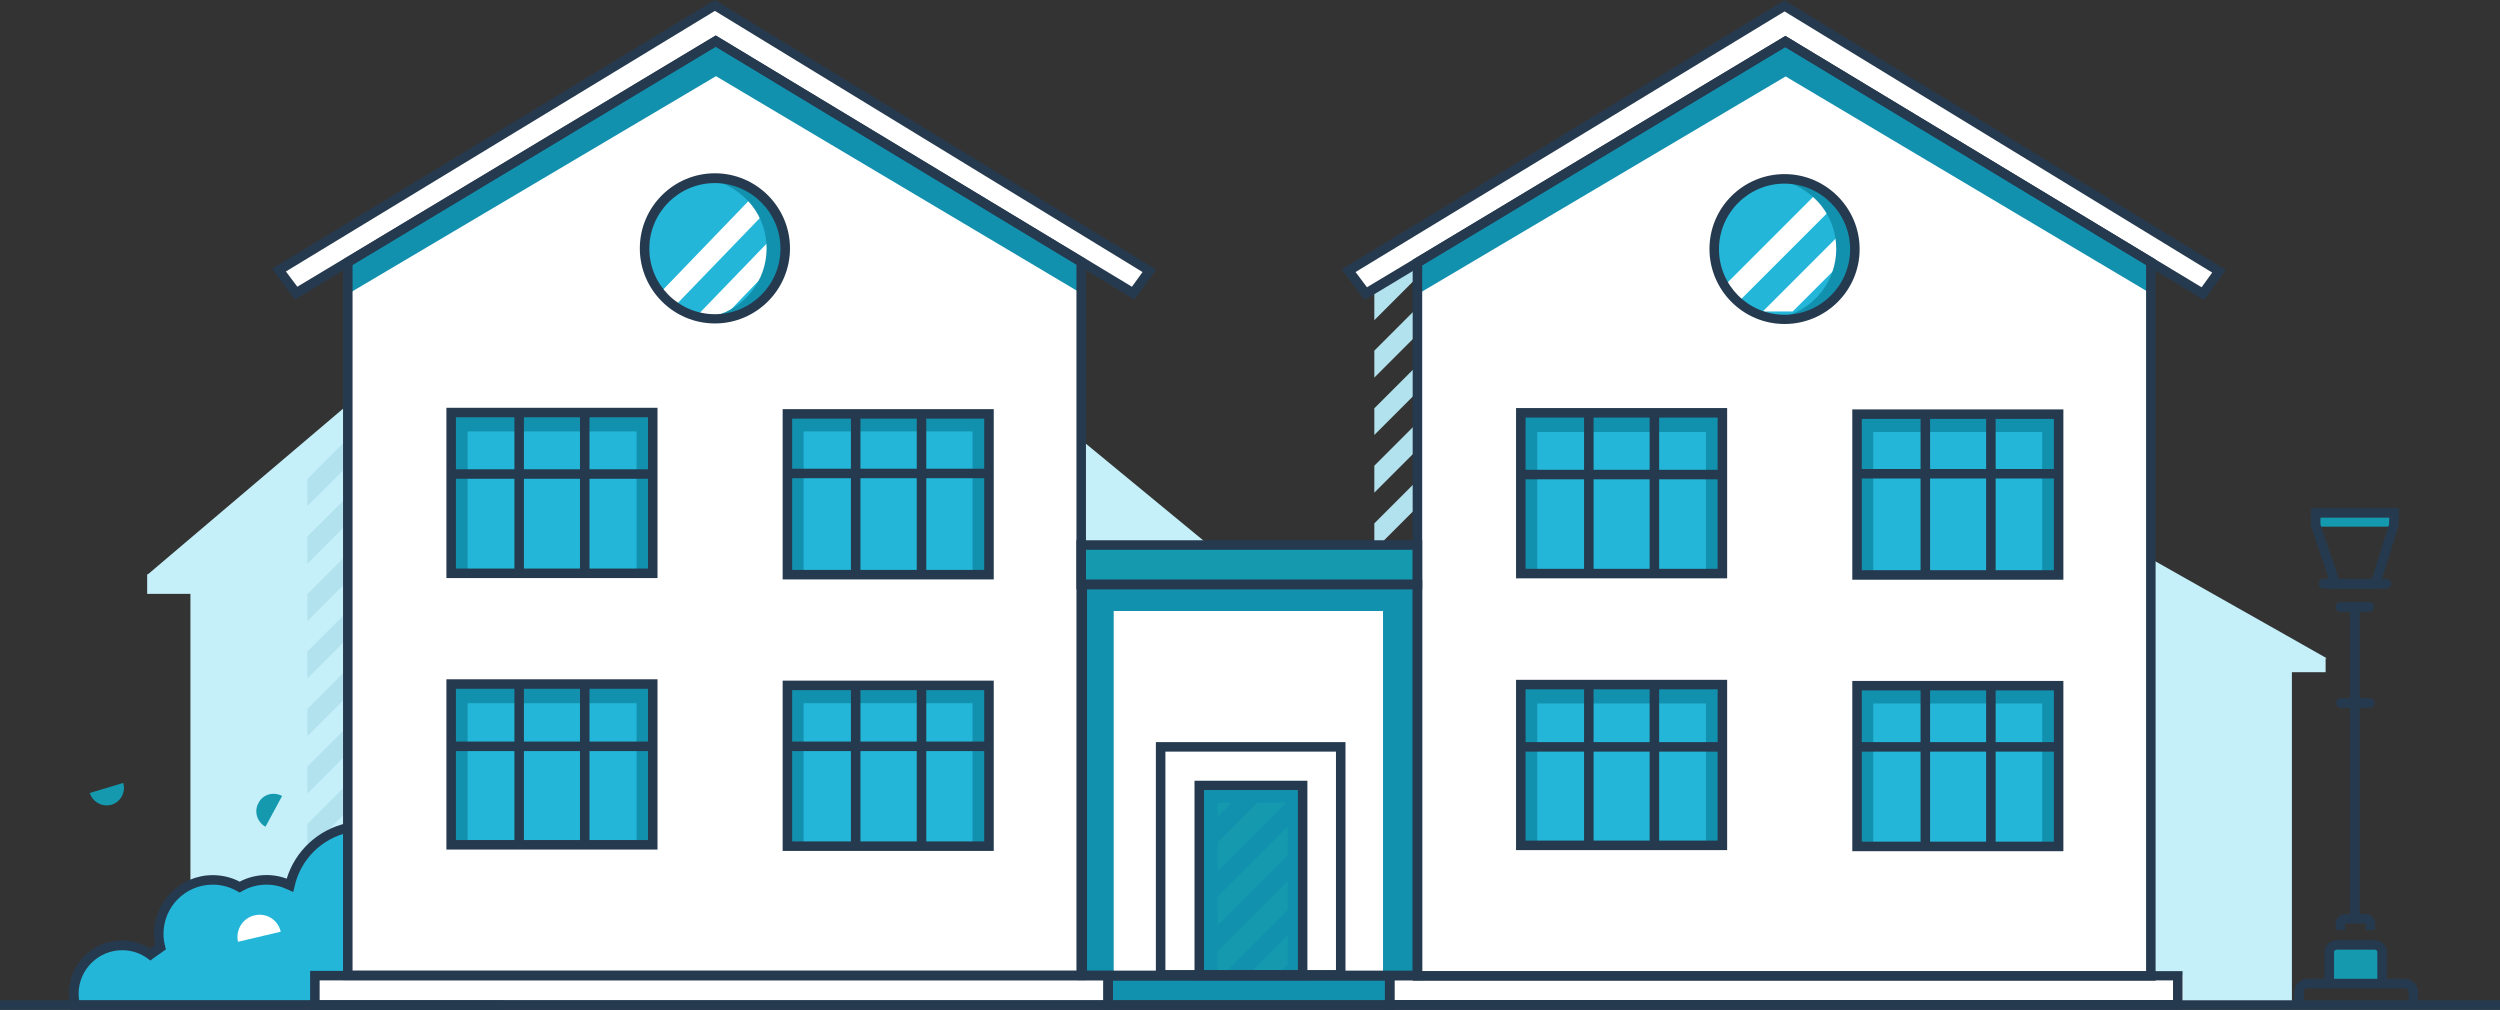 <svg version="1.1" id="line" xmlns="http://www.w3.org/2000/svg" xmlns:xlink="http://www.w3.org/1999/xlink" x="0px" y="0px"
	 viewBox="0 0 919 371.2" style="enable-background:new 0 0 919 371.2;" xml:space="preserve">
<rect x="0" y="0" width="919" height="371.2" fill="#333333" stroke="none"/>
<g>
	<g>
		<path style="fill:#C5EFF9;" d="M855.1,242h0.2l-0.2-0.1v-0.1H855l-14.3-8.1l-117.6-66.5l-131.8,74.6h-0.1c0,0-0.2,0.2-0.2,0.2h0.2
			v5h13.5v5v19.6h-93.5l-15.5,26.6h47.9h56.8h4.3c0,0-109,0-109,0v5h8.3v4.6h0.2v50.2c0,0,0,10.5,0,10.5h98.9h1.5h120.8h49.9h67.2
			v-10.9V252.1v-5h12.4V242z"/>
		<path style="fill:#C5EFF9;" d="M468.1,359.9v-3.5h-0.5V238.8h14.8v-6.9H328.7c0,0,153.6,0,153.6,0l-0.4-0.3l0.4,0l-90.9-74.9
			l-20.5,17l-43.2-39.5H206l-30.8,25.7L145,134.2l-90.6,76.9h-0.3v7.2H70v5.8v132.3h-0.3v3.5H55.5v9.2H220h94.1h170.7v-9.2H468.1z"
			/>
		<g>
			<polygon style="fill:#B2E2ED;" points="113,228.3 195.4,145.9 185.5,145.9 113,218.4 			"/>
			<polygon style="fill:#B2E2ED;" points="288.5,146.9 113,322.4 113,332.3 298.4,146.9 			"/>
			<polygon style="fill:#B2E2ED;" points="113,207.2 174.3,145.9 164.4,145.9 113,197.2 			"/>
			<polygon style="fill:#B2E2ED;" points="269,146.9 113,302.9 113,312.8 279,146.9 			"/>
			<polygon style="fill:#B2E2ED;" points="113,186 153.2,145.9 143.2,145.9 113,176.1 			"/>
			<polygon style="fill:#B2E2ED;" points="228.2,146.9 228.2,145.9 227.8,145.9 113,260.6 113,270.6 236.7,146.9 			"/>
			<polygon style="fill:#B2E2ED;" points="113,239.5 113,249.4 216.6,145.9 206.6,145.9 			"/>
			<polygon style="fill:#B2E2ED;" points="247.9,146.9 113,281.8 113,291.7 257.8,146.9 			"/>
		</g>
		<g>
			<polygon style="fill:#B2E2ED;" points="526.2,129.1 505.2,150.1 505.2,159.9 526.2,138.9 			"/>
			<polygon style="fill:#B2E2ED;" points="526.2,233.1 505.2,254.1 505.2,264 526.2,243 			"/>
			<polygon style="fill:#B2E2ED;" points="526.2,107.9 505.2,128.9 505.2,138.8 526.2,117.8 			"/>
			<polygon style="fill:#B2E2ED;" points="526.2,213.6 505.2,234.6 505.2,244.5 526.2,223.5 			"/>
			<polygon style="fill:#B2E2ED;" points="526.2,86.8 505.2,107.8 505.2,117.7 526.2,96.7 			"/>
			<polygon style="fill:#B2E2ED;" points="526.2,171.4 505.2,192.4 505.2,202.2 526.2,181.2 			"/>
			<polygon style="fill:#B2E2ED;" points="526.2,150.2 505.2,171.2 505.2,181.1 526.2,160.1 			"/>
			<polygon style="fill:#B2E2ED;" points="526.2,192.5 505.2,213.5 505.2,223.4 526.2,202.4 			"/>
		</g>
	</g>
	<g>
		<g>
			<rect x="350.4" y="358.4" style="fill:#FFFFFF;" width="291.6" height="11"/>
		</g>
		<g>
			<rect x="399.8" y="214.8" style="fill:#FFFFFF;" width="122.5" height="143.2"/>
		</g>
		<g>
			<polygon style="fill:#FFFFFF;" points="397,358.6 127.4,358.6 127.4,93.5 262.1,10.4 397,95 			"/>
		</g>
		<g>
			<polygon style="fill:#FFFFFF;" points="422.1,99.6 262.4,2 102.1,99.3 108.3,107.8 262.6,15.1 416.1,107.8 			"/>
		</g>
		<g>
			<polygon style="fill:#FFFFFF;" points="791.1,358.6 521.5,358.6 521.5,93.5 656.2,10.4 791.1,95 			"/>
		</g>
		<g>
			<polygon style="fill:#FFFFFF;" points="816.2,99.6 656.5,2 496.2,99.3 502.4,107.8 656.7,15.1 810.2,107.8 			"/>
		</g>
		<g>
			<rect x="115.3" y="358.4" style="fill:#FFFFFF;" width="291.6" height="11"/>
		</g>
		<g>
			<rect x="510.9" y="358.4" style="fill:#FFFFFF;" width="291.6" height="11"/>
		</g>
		<g>
			<rect x="397.8" y="200.3" style="fill:#1499AF;" width="123.2" height="14.5"/>
		</g>
		<g>
			<rect x="408.4" y="358.6" style="fill:#1291AF;" width="101.6" height="10.8"/>
		</g>
		<g>
			<rect x="399.8" y="214.8" style="fill:#1291AF;" width="122.5" height="9.8"/>
		</g>
		<g>
			<rect x="508.4" y="214.8" style="fill:#1291AF;" width="14" height="142.6"/>
		</g>
		<g>
			<rect x="397.6" y="214.8" style="fill:#1291AF;" width="11.8" height="142.6"/>
		</g>
		<g>
			<rect x="440.9" y="288.7" style="fill:#1499AF;" width="38" height="69.7"/>
		</g>
		<g>
			<rect x="473.4" y="288.9" style="fill:#1291AF;" width="5.5" height="69.7"/>
		</g>
		<g>
			<rect x="440.9" y="288.7" style="fill:#1291AF;" width="38" height="6.4"/>
		</g>
		<g>
			<rect x="440.9" y="288.7" style="fill:#1291AF;" width="6.7" height="69.3"/>
		</g>
		<g>
			<rect x="559" y="251.6" style="fill:#23B6D8;" width="74.1" height="59.1"/>
		</g>
		<g>
			<polygon style="fill:#1291AF;" points="565.1,310.7 565.1,258.6 627.1,258.6 627.1,310.7 633.2,310.7 633.2,251.6 559,251.6 
				559,310.7 			"/>
		</g>
		<g>
			<rect x="682.6" y="251.6" style="fill:#23B6D8;" width="74.1" height="59.1"/>
		</g>
		<g>
			<polygon style="fill:#1291AF;" points="688.6,310.7 688.6,258.6 750.7,258.6 750.7,310.7 756.7,310.7 756.7,251.6 682.6,251.6 
				682.6,310.7 			"/>
		</g>
		<g>
			<rect x="682.6" y="151.8" style="fill:#23B6D8;" width="74.1" height="59.1"/>
		</g>
		<g>
			<polygon style="fill:#1291AF;" points="688.6,210.9 688.6,158.8 750.7,158.8 750.7,210.9 756.7,210.9 756.7,151.8 682.6,151.8 
				682.6,210.9 			"/>
		</g>
		<g>
			<rect x="559" y="151.8" style="fill:#23B6D8;" width="74.1" height="59.1"/>
		</g>
		<g>
			<polygon style="fill:#1291AF;" points="565.1,210.9 565.1,158.8 627.1,158.8 627.1,210.9 633.2,210.9 633.2,151.8 559,151.8 
				559,210.9 			"/>
		</g>
		<g>
			<ellipse style="fill:#23B6D8;" cx="653.6" cy="91.5" rx="21.9" ry="25.5"/>
		</g>
		<g>
			<g>
				<path style="fill:#FFFFFF;" d="M639.7,110.3l36-36c-0.4-0.6-0.8-1.1-1.3-1.7c-1.5-1.3-2.9-2.7-4-4.1l-37.1,37.1
					C635.4,107.4,637.2,109.5,639.7,110.3z"/>
			</g>
			<g>
				<path style="fill:#FFFFFF;" d="M678.5,91.9c-0.4-2.5-0.3-5.3,0-7.9l-30.5,30.5h11l19.4-19.4C678.4,94,678.4,92.9,678.5,91.9z"/>
			</g>
		</g>
		<g>
			<polygon style="fill:#1291AF;" points="521.2,108.1 656.4,28.1 790.8,108 790.8,96.1 656.2,15.1 521.2,95.8 			"/>
		</g>
		<g>
			<path style="fill:#1291AF;" d="M658.9,66.1c-1,0.1-2,0.4-2.9,0.6c11,3,19,12.9,19,24.8c0,11.9-8.1,21.9-19,24.8
				c0.9,0.3,1.9,0.5,2.9,0.6c12.4-1.9,21.9-12.5,21.9-25.5C680.8,78.6,671.3,67.9,658.9,66.1z"/>
		</g>
		<g>
			<rect x="165.8" y="251.5" style="fill:#23B6D8;" width="74.1" height="59.1"/>
		</g>
		<g>
			<polygon style="fill:#1291AF;" points="171.9,310.6 171.9,258.5 234,258.5 234,310.6 240,310.6 240,251.5 165.8,251.5 
				165.8,310.6 			"/>
		</g>
		<g>
			<rect x="289.4" y="251.5" style="fill:#23B6D8;" width="74.1" height="59.1"/>
		</g>
		<g>
			<polygon style="fill:#1291AF;" points="295.4,310.6 295.4,258.5 357.5,258.5 357.5,310.6 363.6,310.6 363.6,251.5 289.4,251.5 
				289.4,310.6 			"/>
		</g>
		<g>
			<rect x="289.4" y="151.6" style="fill:#23B6D8;" width="74.1" height="59.1"/>
		</g>
		<g>
			<polygon style="fill:#1291AF;" points="295.4,210.7 295.4,158.6 357.5,158.6 357.5,210.7 363.6,210.7 363.6,151.6 289.4,151.6 
				289.4,210.7 			"/>
		</g>
		<g>
			<rect x="165.9" y="151.6" style="fill:#23B6D8;" width="74.1" height="59.1"/>
		</g>
		<g>
			<polygon style="fill:#1291AF;" points="171.9,210.7 171.9,158.6 234,158.6 234,210.7 240,210.7 240,151.6 165.8,151.6 
				165.8,210.7 			"/>
		</g>
		<g>
			<path style="fill:#23B6D8;" d="M260.4,65.9c-12.4,1.9-21.9,12.5-21.9,25.5s9.5,23.6,21.9,25.5c12.4-1.9,21.9-12.5,21.9-25.5
				S272.8,67.8,260.4,65.9z"/>
		</g>
		<g>
			<g>
				<path style="fill:#FFFFFF;" d="M247.7,112.9l33.5-34.7c-0.4-0.6-0.8-1.1-1.2-1.6c-1.4-1.2-2.7-2.6-3.7-3.9l-34.5,35.8
					C243.6,110.1,245.3,112,247.7,112.9z"/>
			</g>
			<g>
				<path style="fill:#FFFFFF;" d="M283.8,95.1c-0.4-2.4-0.2-5.1,0-7.6l-28.4,29.4h10.3l18-18.7C283.7,97.1,283.7,96.1,283.8,95.1z"
					/>
			</g>
		</g>
		<g>
			<g>
				<path style="fill:#23B6D8;" d="M115,357.8h12.3v-52.9c-10.3,2.5-18.3,10.6-20.7,20.9c-2.6-1.2-5.5-2-8.6-2c-3.6,0-7,1-9.9,2.7
					c-2.9-1.7-6.3-2.7-9.9-2.7c-11,0-19.9,8.9-19.9,19.9c0,1.7,0.2,3.3,0.6,4.9c-1.3,0.9-2.6,1.8-3.8,2.7c-2.9-2.1-6.5-3.3-10.3-3.3
					c-9.8,0-17.7,7.9-17.7,17.7c0,1.5,0.2,2.9,0.5,4.3H115V357.8z"/>
			</g>
		</g>
		<g>
			<g>
				<path style="fill:#FFFFFF;" d="M93.5,336.5c-4.3,1-7,5.4-6,9.7l15.7-3.7C102.2,338.1,97.9,335.4,93.5,336.5z"/>
			</g>
		</g>
		<g>
			<g>
				<path style="fill:#1499AF;" d="M95,295.2c-1.7,3.1-0.5,7,2.6,8.7l6.1-11.3C100.5,290.9,96.6,292,95,295.2z"/>
			</g>
		</g>
		<g>
			<g>
				<path style="fill:#1499AF;" d="M41,295.8c3.4-1,5.3-4.6,4.3-8l-12.3,3.7C34.1,294.9,37.7,296.8,41,295.8z"/>
			</g>
		</g>
		<g>
			<g>
				<g>
					<path style="fill:#1499AF;" d="M875.8,361.7h-19.2v-11.6c0-1.1,1.3-2,2.8-2h13.6c1.6,0,2.8,0.9,2.8,2V361.7z"/>
				</g>
			</g>
			<g>
				<rect x="852.1" y="188.5" style="fill:#1499AF;" width="27.1" height="5.1"/>
			</g>
		</g>
		<g>
			<polygon style="fill:#1291AF;" points="128,108 263.2,28 397.6,107.9 397.6,95.9 263,14.9 128,95.7 			"/>
		</g>
		<g>
			<path style="fill:#1291AF;" d="M265.7,65.9c-1,0.1-2,0.4-2.9,0.6c11,3,19,12.9,19,24.8c0,11.9-8.1,21.9-19,24.8
				c0.9,0.3,1.9,0.5,2.9,0.6c12.4-1.9,21.9-12.5,21.9-25.5C287.6,78.5,278.1,67.8,265.7,65.9z"/>
		</g>
		<g>
			<g>
				<polygon style="fill:#1291AF;" points="440.9,288.6 440.9,296.2 448.6,288.6 				"/>
			</g>
			<g>
				<polygon style="fill:#1291AF;" points="440.9,316.3 468.6,288.6 459.2,288.6 440.9,306.9 				"/>
			</g>
			<g>
				<polygon style="fill:#1291AF;" points="440.9,346.9 440.9,356.3 478.2,319 478.2,309.6 				"/>
			</g>
			<g>
				<polygon style="fill:#1291AF;" points="478.2,357.9 478.2,349.7 470,357.9 				"/>
			</g>
			<g>
				<polygon style="fill:#1291AF;" points="459.4,357.9 478.2,339 478.2,329.6 450,357.9 				"/>
			</g>
			<g>
				<polygon style="fill:#1291AF;" points="440.9,326.9 440.9,336.3 478.2,299 478.2,289.6 				"/>
			</g>
		</g>
	</g>
	<g>
		<g>
			<rect x="682.8" y="172.4" style="fill:#263A4F;" width="74.3" height="3.5"/>
		</g>
		<g>
			<rect x="730.1" y="151.5" style="fill:#263A4F;" width="3.5" height="59.6"/>
		</g>
		<g>
			<rect x="706" y="151.5" style="fill:#263A4F;" width="3.5" height="59.6"/>
		</g>
		<g>
			<rect x="682.8" y="272.8" style="fill:#263A4F;" width="74.3" height="3.5"/>
		</g>
		<g>
			<rect x="730.1" y="251.8" style="fill:#263A4F;" width="3.5" height="59.6"/>
		</g>
		<g>
			<rect x="706" y="251.8" style="fill:#263A4F;" width="3.5" height="59.6"/>
		</g>
		<g>
			<rect x="559" y="272.8" style="fill:#263A4F;" width="74.3" height="3.5"/>
		</g>
		<g>
			<rect x="606.4" y="251.8" style="fill:#263A4F;" width="3.5" height="59.6"/>
		</g>
		<g>
			<rect x="582.3" y="251.8" style="fill:#263A4F;" width="3.5" height="59.6"/>
		</g>
		<g>
			<rect x="559" y="172.7" style="fill:#263A4F;" width="74.3" height="3.5"/>
		</g>
		<g>
			<rect x="606.4" y="151.8" style="fill:#263A4F;" width="3.5" height="59.6"/>
		</g>
		<g>
			<rect x="582.3" y="151.8" style="fill:#263A4F;" width="3.5" height="59.6"/>
		</g>
		<g>
			<path style="fill:#263A4F;" d="M792.4,360.5H519.3V95.5l137-82.3l136.1,82.2V360.5z M522.8,357h266.1V97.4L656.2,17.3L522.8,97.5
				V357z"/>
		</g>
		<g>
			<path style="fill:#263A4F;" d="M810.2,110.3l-153.9-93l-154.7,93L493.2,99L656,0.1l0.9,0.6l161.3,98.5L810.2,110.3z M498.3,100
				l4.2,5.6l153.8-92.4l153,92.4l3.9-5.4L656,4.2L498.3,100z"/>
		</g>
		<g>
			<path style="fill:#263A4F;" d="M634.9,312.5h-77.6v-62.6h77.6V312.5z M560.8,309h70.6v-55.6h-70.6V309z"/>
		</g>
		<g>
			<path style="fill:#263A4F;" d="M758.5,312.9h-77.6v-62.6h77.6V312.9z M684.3,309.4H755v-55.6h-70.6V309.4z"/>
		</g>
		<g>
			<path style="fill:#263A4F;" d="M634.9,212.6h-77.6V150h77.6V212.6z M560.8,209.1h70.6v-55.6h-70.6V209.1z"/>
		</g>
		<g>
			<path style="fill:#263A4F;" d="M758.5,213.1h-77.6v-62.6h77.6V213.1z M684.3,209.6H755V154h-70.6V209.6z"/>
		</g>
		<g>
			<path style="fill:#263A4F;" d="M802.3,371.1H509.1V357h293.2V371.1z M512.6,367.6h286.2v-7.2H512.6V367.6z"/>
		</g>
		<g>
			<path style="fill:#263A4F;" d="M656,119.1c-15.2,0-27.6-12.4-27.6-27.6S640.8,64,656,64c15.2,0,27.6,12.4,27.6,27.6
				S671.2,119.1,656,119.1z M656,67.5c-13.3,0-24.1,10.8-24.1,24.1s10.8,24.1,24.1,24.1c13.3,0,24.1-10.8,24.1-24.1
				S669.2,67.5,656,67.5z"/>
		</g>
		<g>
			<rect x="289.6" y="172.3" style="fill:#263A4F;" width="74.3" height="3.5"/>
		</g>
		<g>
			<rect x="337" y="151.4" style="fill:#263A4F;" width="3.5" height="59.6"/>
		</g>
		<g>
			<rect x="312.8" y="151.4" style="fill:#263A4F;" width="3.5" height="59.6"/>
		</g>
		<g>
			<rect x="289.6" y="272.6" style="fill:#263A4F;" width="74.3" height="3.5"/>
		</g>
		<g>
			<rect x="337" y="251.7" style="fill:#263A4F;" width="3.5" height="59.6"/>
		</g>
		<g>
			<rect x="312.8" y="251.7" style="fill:#263A4F;" width="3.5" height="59.6"/>
		</g>
		<g>
			<rect x="165.8" y="272.6" style="fill:#263A4F;" width="74.3" height="3.5"/>
		</g>
		<g>
			<rect x="213.2" y="251.7" style="fill:#263A4F;" width="3.5" height="59.6"/>
		</g>
		<g>
			<rect x="189.1" y="251.7" style="fill:#263A4F;" width="3.5" height="59.6"/>
		</g>
		<g>
			<rect x="165.8" y="172.5" style="fill:#263A4F;" width="74.3" height="3.5"/>
		</g>
		<g>
			<rect x="213.2" y="151.6" style="fill:#263A4F;" width="3.5" height="59.6"/>
		</g>
		<g>
			<rect x="189.1" y="151.6" style="fill:#263A4F;" width="3.5" height="59.6"/>
		</g>
		<g>
			<path style="fill:#263A4F;" d="M512.6,371.2h-107V357h107V371.2z M409.1,367.7h100v-7.2h-100V367.7z"/>
		</g>
		<g>
			<path style="fill:#263A4F;" d="M522.8,360.3H396.1V213.1h126.7V360.3z M399.6,356.8h119.7V216.6H399.6V356.8z"/>
		</g>
		<g>
			<path style="fill:#263A4F;" d="M522.8,216.6H395.7v-18h127.1V216.6z M399.2,213.1h120.1v-11H399.2V213.1z"/>
		</g>
		<g>
			<path style="fill:#263A4F;" d="M494.6,360.1h-69.7v-87.3h69.7V360.1z M428.4,356.6h62.7v-80.3h-62.7V356.6z"/>
		</g>
		<g>
			<path style="fill:#263A4F;" d="M480.6,360.3h-41.5V287h41.5V360.3z M442.6,356.8h34.5v-66.4h-34.5V356.8z"/>
		</g>
		<g>
			<path style="fill:#263A4F;" d="M399.2,360.3H126.1V95.4l137-82.3l136.1,82.2V360.3z M129.6,356.8h266.1V97.3L263.1,17.2
				L129.6,97.4V356.8z"/>
		</g>
		<g>
			<path style="fill:#263A4F;" d="M417,110.1l-153.9-93l-154.7,93L100,98.8L262.8,0l0.9,0.6l161.3,98.5L417,110.1z M105.1,99.8
				l4.2,5.6l153.8-92.4l153,92.4l3.9-5.4l-157.2-96L105.1,99.8z"/>
		</g>
		<g>
			<path style="fill:#263A4F;" d="M241.7,312.3h-77.6v-62.6h77.6V312.3z M167.6,308.8h70.6v-55.6h-70.6V308.8z"/>
		</g>
		<g>
			<path style="fill:#263A4F;" d="M365.3,312.8h-77.6v-62.6h77.6V312.8z M291.2,309.3h70.6v-55.6h-70.6V309.3z"/>
		</g>
		<g>
			<path style="fill:#263A4F;" d="M241.7,212.5h-77.6v-62.6h77.6V212.5z M167.6,209h70.6v-55.6h-70.6V209z"/>
		</g>
		<g>
			<path style="fill:#263A4F;" d="M365.3,213h-77.6v-62.6h77.6V213z M291.2,209.5h70.6v-55.6h-70.6V209.5z"/>
		</g>
		<g>
			<path style="fill:#263A4F;" d="M409.1,371.2H114v-14.3h295.1V371.2z M117.5,367.7h288.1v-7.3H117.5V367.7z"/>
		</g>
		<g>
			<rect y="367.7" style="fill:#263A4F;" width="919" height="3.5"/>
		</g>
		<g>
			<g>
				<rect x="863.9" y="223.3" style="fill:#263A4F;" width="3.5" height="113.2"/>
			</g>
			<g>
				<g>
					<path style="fill:#263A4F;" d="M873.1,341.9h-3.5v-2.3c0-0.1-0.1-0.1-0.1-0.1h-7.3c-0.1,0-0.1,0.1-0.1,0.1v2.3h-3.5v-2.3
						c0-2,1.6-3.6,3.6-3.6h7.3c2,0,3.6,1.6,3.6,3.6V341.9z"/>
				</g>
			</g>
			<g>
				<g>
					<path style="fill:#263A4F;" d="M877.4,360.9h-3.5v-10.9c0-0.5-0.4-0.9-0.9-0.9h-14.1c-0.5,0-0.9,0.4-0.9,0.9v10.9h-3.5v-10.9
						c0-2.4,2-4.4,4.4-4.4h14.1c2.4,0,4.4,2,4.4,4.4V360.9z"/>
				</g>
			</g>
			<g>
				<g>
					<path style="fill:#263A4F;" d="M888.9,370.4h-3.5v-5.7c0-0.8-0.6-1.4-1.4-1.4h-35.7c-0.8,0-1.4,0.6-1.4,1.4v5.2h-3.5v-5.2
						c0-2.7,2.2-4.9,4.9-4.9H884c2.7,0,4.9,2.2,4.9,4.9V370.4z"/>
				</g>
			</g>
			<g>
				<path style="fill:#263A4F;" d="M874.5,216.4h-17.2l-7.8-23v-6.6h32.4l-0.2,6.6l-0.1,0.2L874.5,216.4z M859.8,212.9h12.1
					l6.3-20.1l0.1-2.5H853v2.5L859.8,212.9z"/>
			</g>
			<g>
				<path style="fill:#263A4F;" d="M871.1,260.2h-10.5c-1,0-1.8-0.8-1.8-1.8c0-1,0.8-1.8,1.8-1.8h10.5c1,0,1.8,0.8,1.8,1.8
					C872.9,259.4,872.1,260.2,871.1,260.2z"/>
			</g>
			<g>
				<path style="fill:#263A4F;" d="M870.9,224.9h-10.5c-1,0-1.8-0.8-1.8-1.8s0.8-1.8,1.8-1.8h10.5c1,0,1.8,0.8,1.8,1.8
					S871.9,224.9,870.9,224.9z"/>
			</g>
			<g>
				<path style="fill:#263A4F;" d="M877.2,216.4h-23.1c-1,0-1.8-0.8-1.8-1.8c0-1,0.8-1.8,1.8-1.8h23.1c1,0,1.8,0.8,1.8,1.8
					C879,215.6,878.2,216.4,877.2,216.4z"/>
			</g>
		</g>
		<g>
			<g>
				<path style="fill:#263A4F;" d="M184.9,371.2H26.2l-0.3-1.3c-0.4-1.6-0.6-3.2-0.6-4.7c0-10.7,8.7-19.5,19.5-19.5
					c3.7,0,7.2,1,10.3,3c0.6-0.4,1.2-0.9,1.9-1.3c-0.3-1.4-0.4-2.8-0.4-4.1c0-11.9,9.7-21.6,21.6-21.6c3.4,0,6.9,0.8,9.9,2.4
					c5.3-2.8,11.7-3.2,17.3-1.1c3.1-10.2,11.6-18.1,22.1-20.4c0.4-0.1,0.8-0.2,1.2-0.2l0.6,3.4c-0.4,0.1-0.7,0.1-1.1,0.2
					c-9.9,2.2-17.7,9.9-19.9,19.8l-0.5,2.1l-2-0.9c-2.5-1.2-5.1-1.8-7.8-1.8c-3.2,0-6.3,0.8-9,2.4l-0.9,0.5l-0.9-0.5
					c-2.8-1.6-5.9-2.4-9-2.4c-10,0-18.1,8.1-18.1,18.1c0,1.5,0.2,3,0.6,4.5l0.3,1.2l-1,0.7c-1.3,0.9-2.6,1.8-3.7,2.6l-1,0.8
					l-1.1-0.8c-2.7-2-6-3-9.3-3c-8.8,0-16,7.2-16,16c0,0.8,0.1,1.7,0.2,2.5h155.9V371.2z"/>
			</g>
		</g>
		<g>
			<path style="fill:#263A4F;" d="M262.8,118.9c-15.2,0-27.6-12.4-27.6-27.6s12.4-27.6,27.6-27.6c15.2,0,27.6,12.4,27.6,27.6
				S278,118.9,262.8,118.9z M262.8,67.3c-13.3,0-24.1,10.8-24.1,24.1s10.8,24.1,24.1,24.1c13.3,0,24.1-10.8,24.1-24.1
				S276,67.3,262.8,67.3z"/>
		</g>
	</g>
</g>
</svg>
